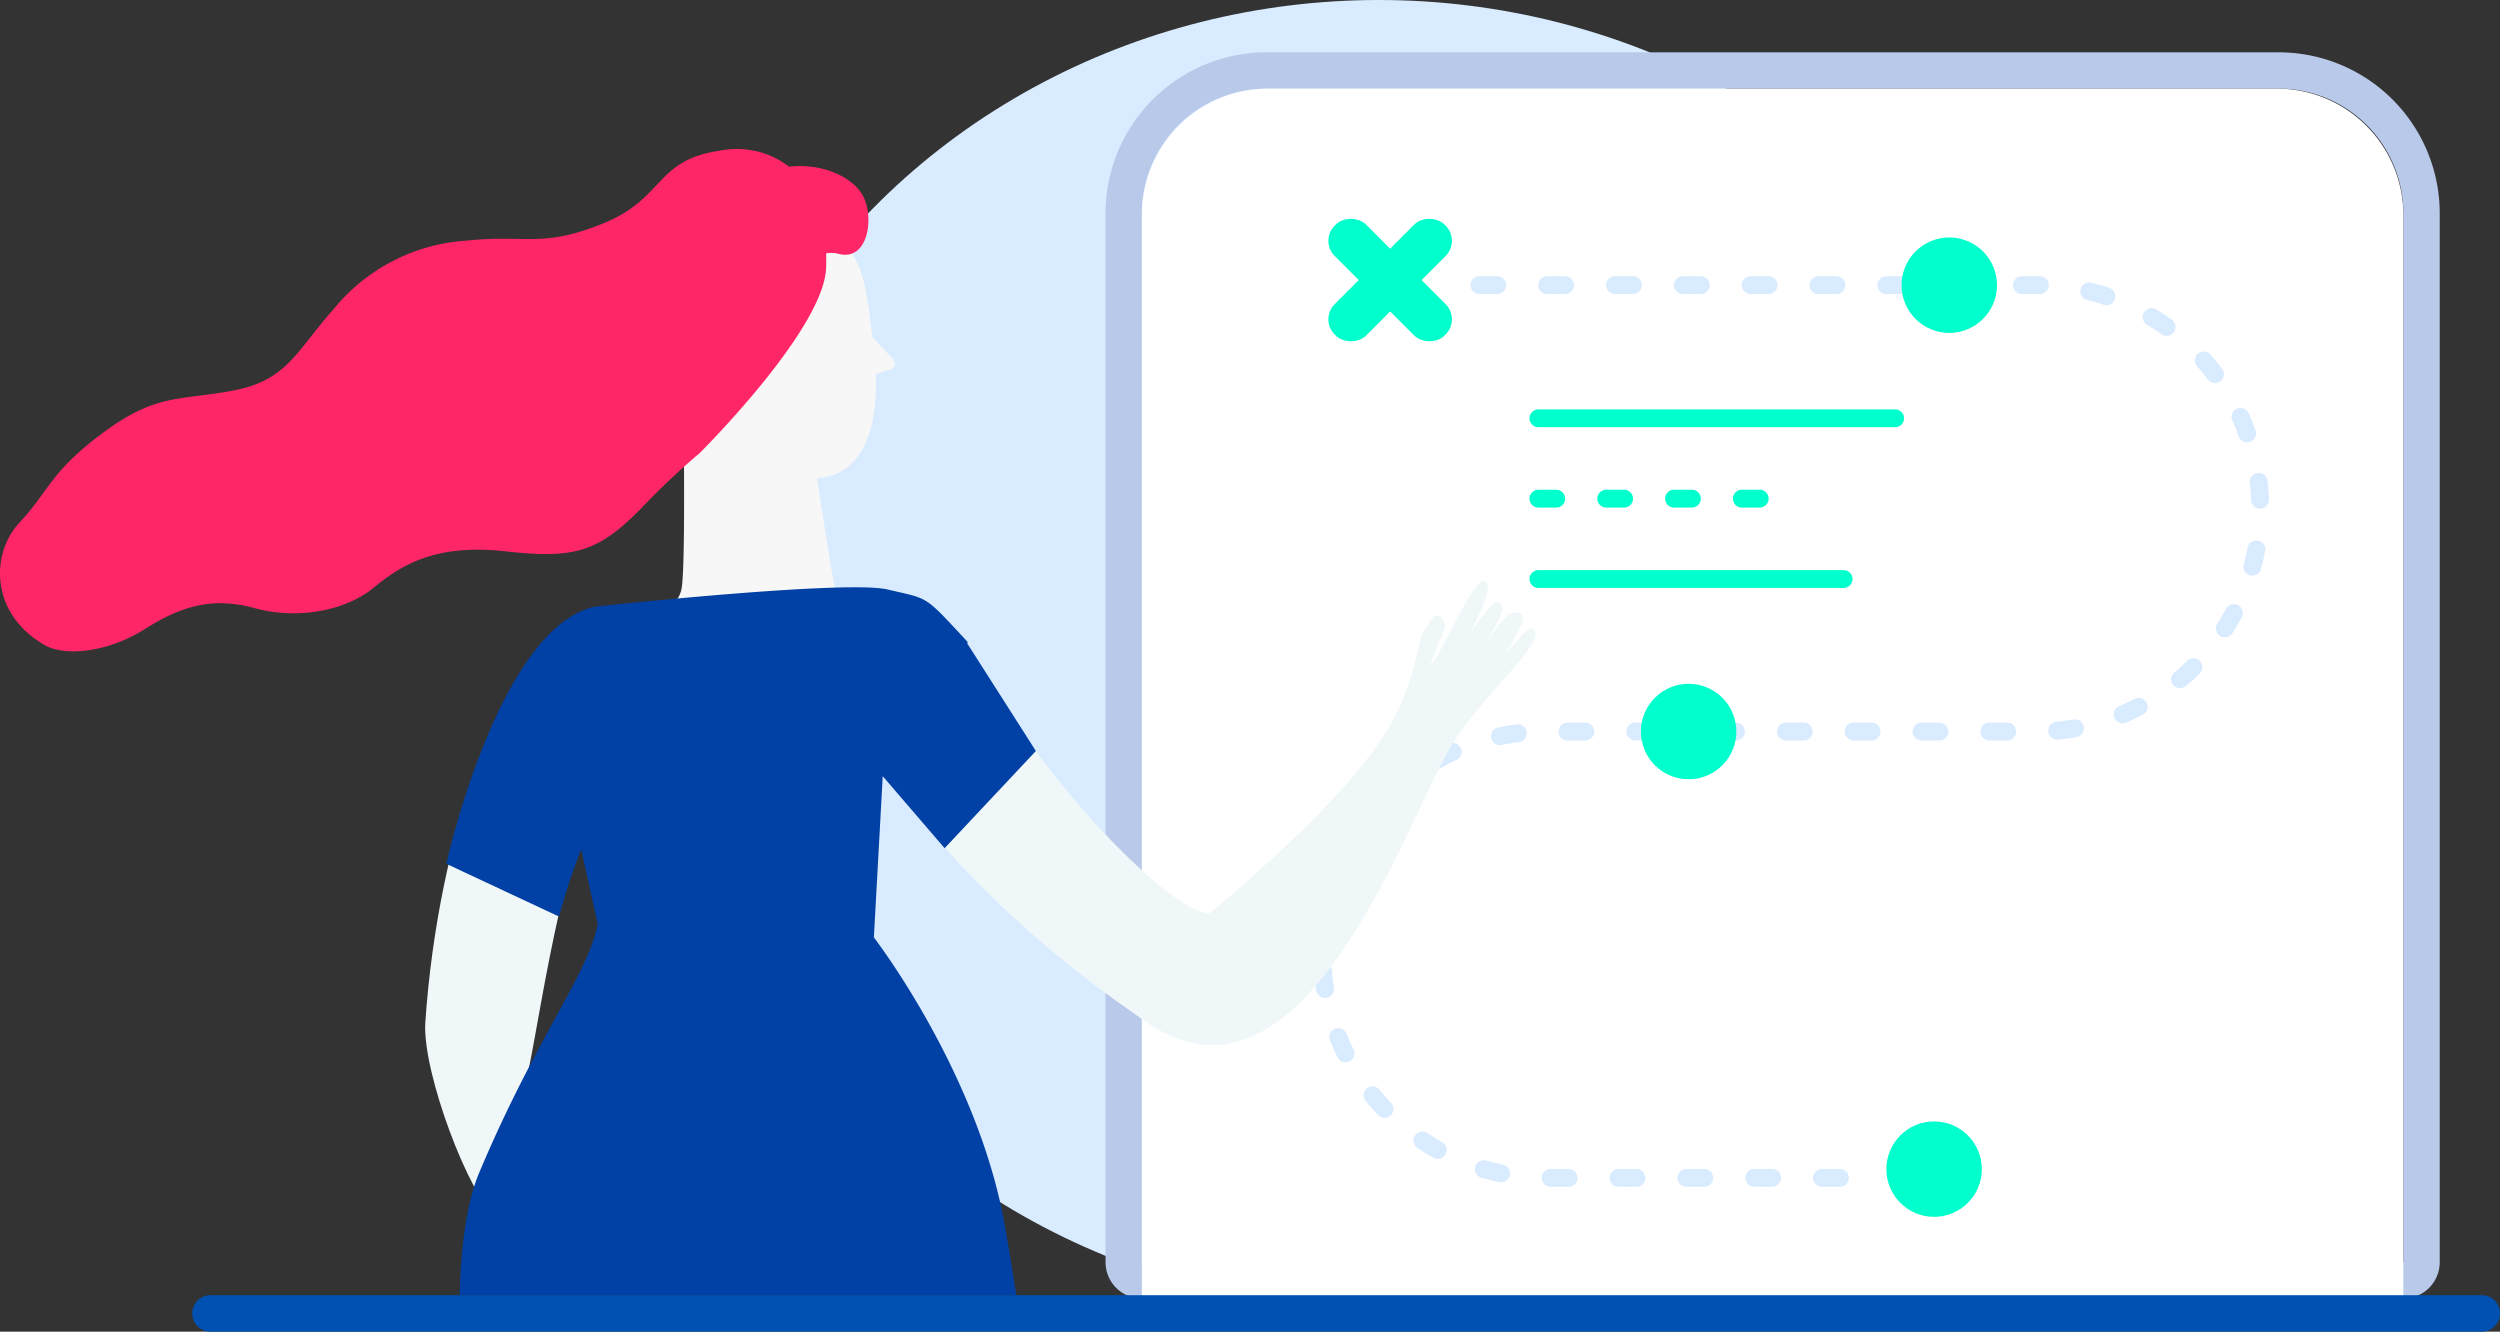 <svg xmlns="http://www.w3.org/2000/svg" width="206.51" height="110" viewBox="0 0 206.51 110">
  <rect x="0" y="0" width="206.51" height="110" fill="#333333" stroke="none"/>
  <g id="Groupe_13358" data-name="Groupe 13358" transform="translate(-2294.594 -908.983)">
    <g id="Groupe_8829" data-name="Groupe 8829">
      <ellipse id="Ellipse_124616" data-name="Ellipse 124616" cx="57.1" cy="54.07" rx="57.1" ry="54.07" transform="translate(2351.386 908.983)" fill="#d9ebff"/>
    </g>
    <g id="Rectangle_4217" data-name="Rectangle 4217" transform="translate(2388.917 916.305)" fill="none" stroke="#b9c9ea" stroke-miterlimit="10" stroke-width="3">
      <path d="M10.308,0H93.9a10.308,10.308,0,0,1,10.308,10.308V96.942a0,0,0,0,1,0,0H0a0,0,0,0,1,0,0V10.308A10.308,10.308,0,0,1,10.308,0Z" stroke="none"/>
      <path d="M10.308-1.5H93.9a11.808,11.808,0,0,1,11.808,11.808V96.942a1.5,1.5,0,0,1-1.5,1.5H0a1.5,1.5,0,0,1-1.5-1.5V10.308A11.808,11.808,0,0,1,10.308-1.5Z" fill="none"/>
    </g>
    <path id="Rectangle_4218" data-name="Rectangle 4218" d="M10.458,0H93.747a10.458,10.458,0,0,1,10.458,10.458V99.783a0,0,0,0,1,0,0H0a0,0,0,0,1,0,0V10.458A10.458,10.458,0,0,1,10.458,0Z" transform="translate(2388.917 916.305)" fill="#fff"/>
    <g id="Groupe_10426" data-name="Groupe 10426">
      <g id="Groupe_8847" data-name="Groupe 8847">
        <path id="Tracé_3533" data-name="Tracé 3533" d="M2499.691,1018.983h-187.8a1.509,1.509,0,0,1,0-3.012h187.8a1.509,1.509,0,0,1,0,3.012Z" fill="#0051b2"/>
      </g>
    </g>
    <g id="Groupe_13355" data-name="Groupe 13355">
      <path id="Tracé_16760" data-name="Tracé 16760" d="M2443.591,968.673h-1.474a.737.737,0,1,0,0,1.474h1.474a.737.737,0,0,0,0-1.474Z" fill="#d9ebff"/>
      <path id="Tracé_16761" data-name="Tracé 16761" d="M2446.282,931.8h-1.474a.737.737,0,1,0,0,1.474h1.474a.737.737,0,1,0,0-1.474Z" fill="#d9ebff"/>
      <path id="Tracé_16762" data-name="Tracé 16762" d="M2440.681,931.8h-1.474a.737.737,0,1,0,0,1.474h1.474a.737.737,0,1,0,0-1.474Z" fill="#d9ebff"/>
      <path id="Tracé_16763" data-name="Tracé 16763" d="M2449.192,968.673h-1.474a.737.737,0,1,0,0,1.474h1.474a.737.737,0,1,0,0-1.474Z" fill="#d9ebff"/>
      <path id="Tracé_16764" data-name="Tracé 16764" d="M2451.884,931.8h-1.474a.737.737,0,0,0,0,1.474h1.474a.737.737,0,1,0,0-1.474Z" fill="#d9ebff"/>
      <path id="Tracé_16765" data-name="Tracé 16765" d="M2437.99,968.673h-1.474a.737.737,0,1,0,0,1.474h1.474a.737.737,0,1,0,0-1.474Z" fill="#d9ebff"/>
      <path id="Tracé_16766" data-name="Tracé 16766" d="M2435.08,931.8h-1.474a.737.737,0,1,0,0,1.474h1.474a.737.737,0,0,0,0-1.474Z" fill="#d9ebff"/>
      <path id="Tracé_16767" data-name="Tracé 16767" d="M2454.793,968.673h-1.474a.737.737,0,1,0,0,1.474h1.474a.737.737,0,1,0,0-1.474Z" fill="#d9ebff"/>
      <path id="Tracé_16768" data-name="Tracé 16768" d="M2418.276,931.8H2416.8a.737.737,0,1,0,0,1.474h1.474a.737.737,0,1,0,0-1.474Z" fill="#d9ebff"/>
      <path id="Tracé_16769" data-name="Tracé 16769" d="M2479.523,945.032a.737.737,0,0,0,1.388-.5c-.173-.479-.366-.956-.576-1.419a.737.737,0,0,0-1.343.608C2479.186,944.149,2479.365,944.59,2479.523,945.032Z" fill="#d9ebff"/>
      <path id="Tracé_16770" data-name="Tracé 16770" d="M2429.479,931.8H2428a.737.737,0,0,0,0,1.474h1.474a.737.737,0,1,0,0-1.474Z" fill="#d9ebff"/>
      <path id="Tracé_16771" data-name="Tracé 16771" d="M2423.877,931.8H2422.4a.737.737,0,1,0,0,1.474h1.474a.737.737,0,1,0,0-1.474Z" fill="#d9ebff"/>
      <path id="Tracé_16772" data-name="Tracé 16772" d="M2475.263,963.567c-.334.33-.687.65-1.046.953a.737.737,0,1,0,.948,1.128c.39-.327.771-.674,1.133-1.031a.737.737,0,0,0-1.035-1.05Z" fill="#d9ebff"/>
      <path id="Tracé_16773" data-name="Tracé 16773" d="M2474.159,936.418a.737.737,0,0,0-.169-1.029c-.414-.3-.844-.58-1.28-.843a.737.737,0,0,0-.761,1.263c.4.242.8.5,1.182.778a.737.737,0,0,0,1.028-.169Z" fill="#d9ebff"/>
      <path id="Tracé_16774" data-name="Tracé 16774" d="M2457.485,931.8h-1.474a.737.737,0,1,0,0,1.474h1.474a.737.737,0,0,0,0-1.474Z" fill="#fff"/>
      <path id="Tracé_16775" data-name="Tracé 16775" d="M2481.076,948.057a.738.738,0,0,0-.644.82c.055.464.093.938.111,1.409a.737.737,0,0,0,.736.708h.03a.737.737,0,0,0,.707-.765c-.02-.51-.06-1.024-.12-1.527A.738.738,0,0,0,2481.076,948.057Z" fill="#d9ebff"/>
      <path id="Tracé_16776" data-name="Tracé 16776" d="M2479.472,958.975a.736.736,0,0,0-1,.3c-.222.414-.463.825-.718,1.22a.737.737,0,1,0,1.24.8c.275-.428.537-.873.777-1.321A.737.737,0,0,0,2479.472,958.975Z" fill="#d9ebff"/>
      <path id="Tracé_16777" data-name="Tracé 16777" d="M2481.115,953.639a.737.737,0,0,0-.86.589c-.087.461-.193.925-.317,1.377a.737.737,0,0,0,.517.905.725.725,0,0,0,.195.026.736.736,0,0,0,.71-.543c.134-.49.25-.993.344-1.494A.737.737,0,0,0,2481.115,953.639Z" fill="#d9ebff"/>
      <path id="Tracé_16778" data-name="Tracé 16778" d="M2478.144,939.436c-.307-.4-.635-.8-.972-1.183a.737.737,0,0,0-1.1.98c.312.351.614.719.9,1.094a.737.737,0,0,0,1.175-.891Z" fill="#d9ebff"/>
      <path id="Tracé_16779" data-name="Tracé 16779" d="M2470.928,966.713c-.417.216-.848.417-1.281.6a.737.737,0,0,0,.57,1.36c.468-.2.935-.414,1.388-.648a.737.737,0,0,0-.677-1.31Z" fill="#d9ebff"/>
      <path id="Tracé_16780" data-name="Tracé 16780" d="M2460.4,968.673h-1.474a.737.737,0,0,0,0,1.474h1.474a.737.737,0,1,0,0-1.474Z" fill="#d9ebff"/>
      <path id="Tracé_16781" data-name="Tracé 16781" d="M2463.095,931.8h-1.483a.737.737,0,1,0,0,1.474h1.474a.737.737,0,0,0,.009-1.474Z" fill="#d9ebff"/>
      <path id="Tracé_16782" data-name="Tracé 16782" d="M2465.854,968.418c-.462.079-.933.141-1.4.183a.737.737,0,0,0,.066,1.471c.022,0,.045,0,.067,0,.508-.046,1.019-.113,1.52-.2a.737.737,0,1,0-.251-1.452Z" fill="#d9ebff"/>
      <path id="Tracé_16783" data-name="Tracé 16783" d="M2468.818,932.758c-.483-.16-.979-.3-1.474-.421a.737.737,0,0,0-.346,1.433c.456.11.913.241,1.359.388a.737.737,0,0,0,.931-.47A.737.737,0,0,0,2468.818,932.758Z" fill="#d9ebff"/>
      <path id="Tracé_16784" data-name="Tracé 16784" d="M2408.544,998.992a.737.737,0,0,0-1.143.931c.321.394.662.78,1.014,1.148a.737.737,0,1,0,1.065-1.018C2409.155,999.713,2408.84,999.356,2408.544,998.992Z" fill="#d9ebff"/>
      <path id="Tracé_16785" data-name="Tracé 16785" d="M2409.44,973.621c-.378.341-.746.7-1.1,1.07a.737.737,0,1,0,1.071,1.013c.323-.341.664-.674,1.013-.989a.737.737,0,0,0-.988-1.094Z" fill="#d9ebff"/>
      <path id="Tracé_16786" data-name="Tracé 16786" d="M2418.74,1005.187c-.46-.094-.922-.208-1.373-.338a.737.737,0,0,0-.41,1.416c.488.141.989.265,1.488.366a.679.679,0,0,0,.148.015.737.737,0,0,0,.147-1.459Z" fill="#d9ebff"/>
      <path id="Tracé_16787" data-name="Tracé 16787" d="M2413.719,1003.328c-.41-.228-.816-.475-1.207-.735a.737.737,0,1,0-.816,1.227c.423.282.863.55,1.308.8a.737.737,0,1,0,.715-1.289Z" fill="#d9ebff"/>
      <path id="Tracé_16788" data-name="Tracé 16788" d="M2414.281,970.423c-.462.213-.921.448-1.365.7a.737.737,0,0,0,.722,1.285c.411-.231.835-.448,1.26-.644a.737.737,0,1,0-.617-1.339Z" fill="#d9ebff"/>
      <path id="Tracé_16789" data-name="Tracé 16789" d="M2403.923,985.831a.687.687,0,0,0,.11.008.737.737,0,0,0,.728-.627c.07-.465.16-.932.267-1.388a.737.737,0,0,0-1.435-.337c-.116.495-.213,1-.289,1.505A.737.737,0,0,0,2403.923,985.831Z" fill="#d9ebff"/>
      <path id="Tracé_16790" data-name="Tracé 16790" d="M2404.775,990.566c-.072-.464-.127-.936-.161-1.4a.737.737,0,1,0-1.47.109c.037.507.1,1.02.175,1.523a.737.737,0,0,0,.727.623.752.752,0,0,0,.115-.009A.737.737,0,0,0,2404.775,990.566Z" fill="#d9ebff"/>
      <path id="Tracé_16791" data-name="Tracé 16791" d="M2406.775,977.85a.737.737,0,0,0-1.01.257c-.26.438-.506.891-.729,1.347a.736.736,0,0,0,.337.986.722.722,0,0,0,.324.076.737.737,0,0,0,.662-.413c.207-.421.433-.839.673-1.243A.737.737,0,0,0,2406.775,977.85Z" fill="#d9ebff"/>
      <path id="Tracé_16792" data-name="Tracé 16792" d="M2405.822,994.377a.737.737,0,0,0-1.369.548c.189.472.4.943.627,1.4a.737.737,0,1,0,1.32-.656C2406.191,995.247,2406,994.813,2405.822,994.377Z" fill="#d9ebff"/>
      <path id="Tracé_16793" data-name="Tracé 16793" d="M2435.37,1005.542H2433.9a.737.737,0,1,0,0,1.474h1.474a.737.737,0,0,0,0-1.474Z" fill="#d9ebff"/>
      <path id="Tracé_16794" data-name="Tracé 16794" d="M2440.971,1005.542H2439.5a.737.737,0,1,0,0,1.474h1.474a.737.737,0,1,0,0-1.474Z" fill="#d9ebff"/>
      <path id="Tracé_16795" data-name="Tracé 16795" d="M2446.572,1005.542H2445.1a.737.737,0,0,0,0,1.474h1.474a.737.737,0,1,0,0-1.474Z" fill="#d9ebff"/>
      <path id="Tracé_16796" data-name="Tracé 16796" d="M2431.148,968.673h-1.474a.737.737,0,1,0,0,1.474h1.474a.737.737,0,1,0,0-1.474Z" fill="#d9ebff"/>
      <path id="Tracé_16797" data-name="Tracé 16797" d="M2419.86,968.824c-.505.064-1.014.149-1.512.253a.737.737,0,0,0,.151,1.459.709.709,0,0,0,.151-.016c.46-.1.929-.175,1.394-.234a.737.737,0,1,0-.184-1.462Z" fill="#d9ebff"/>
      <path id="Tracé_16798" data-name="Tracé 16798" d="M2424.167,1005.542h-1.474a.737.737,0,1,0,0,1.474h1.474a.737.737,0,1,0,0-1.474Z" fill="#d9ebff"/>
      <path id="Tracé_16799" data-name="Tracé 16799" d="M2425.546,968.673h-1.474a.737.737,0,1,0,0,1.474h1.474a.737.737,0,1,0,0-1.474Z" fill="#d9ebff"/>
      <path id="Tracé_16800" data-name="Tracé 16800" d="M2429.769,1005.542h-1.474a.737.737,0,0,0,0,1.474h1.474a.737.737,0,1,0,0-1.474Z" fill="#d9ebff"/>
      <rect id="Rectangle_4219" data-name="Rectangle 4219" width="3.668" height="12.837" rx="1.769" transform="translate(2403.591 928.877) rotate(-45)" fill="#0fc"/>
      <rect id="Rectangle_4220" data-name="Rectangle 4220" width="12.837" height="3.668" rx="1.769" transform="translate(2403.591 935.36) rotate(-45)" fill="#0fc"/>
      <circle id="Ellipse_124875" data-name="Ellipse 124875" cx="3.942" cy="3.942" r="3.942" transform="translate(2450.416 1001.617)" fill="#0fc"/>
      <circle id="Ellipse_124876" data-name="Ellipse 124876" cx="3.942" cy="3.942" r="3.942" transform="translate(2430.139 965.468)" fill="#0fc"/>
      <circle id="Ellipse_124877" data-name="Ellipse 124877" cx="3.942" cy="3.942" r="3.942" transform="translate(2450.462 934.674) rotate(-67.5)" fill="#0fc"/>
      <path id="Tracé_16801" data-name="Tracé 16801" d="M2451.137,942.8h-29.463a.737.737,0,1,0,0,1.474h29.463a.737.737,0,1,0,0-1.474Z" fill="#0fc"/>
      <path id="Tracé_16802" data-name="Tracé 16802" d="M2446.881,956.076h-25.207a.737.737,0,1,0,0,1.474h25.207a.737.737,0,0,0,0-1.474Z" fill="#0fc"/>
      <path id="Tracé_16803" data-name="Tracé 16803" d="M2423.148,949.437h-1.474a.737.737,0,1,0,0,1.474h1.474a.737.737,0,1,0,0-1.474Z" fill="#0fc"/>
      <path id="Tracé_16804" data-name="Tracé 16804" d="M2428.749,949.437h-1.474a.737.737,0,0,0,0,1.474h1.474a.737.737,0,1,0,0-1.474Z" fill="#0fc"/>
      <path id="Tracé_16805" data-name="Tracé 16805" d="M2434.35,949.437h-1.474a.737.737,0,1,0,0,1.474h1.474a.737.737,0,0,0,0-1.474Z" fill="#0fc"/>
      <path id="Tracé_16806" data-name="Tracé 16806" d="M2439.952,949.437h-1.474a.737.737,0,1,0,0,1.474h1.474a.737.737,0,1,0,0-1.474Z" fill="#0fc"/>
    </g>
    <g id="Groupe_9340" data-name="Groupe 9340">
      <path id="Union_6" data-name="Union 6" d="M2342.632,962.881c4.354-1.969,7.924-3.137,8.273-5.331.379-2.4.1-17.951.1-17.951l4.65-1.043c-.113-.451-.207-.907-.291-1.364-1.048-5.681-3.514-8.41,2.337-9.21,8.145-1.109,8.256,3.34,8.951,8.84l1.742,1.858a.5.5,0,0,1-.034.706.49.49,0,0,1-.185.107l-1.236.376c.164,4.608-1.1,8.39-4.85,8.6.629,4.21,1.27,8.29,1.561,9.494.344,1.4.9,1.708,1.855,1.951a7.244,7.244,0,0,1,4.133,2.947c.943,1.352,2.178,2.8,2.248,4a26.772,26.772,0,0,1,.018,6.25,64.487,64.487,0,0,0-10.146-.664c-1.031.018-2.1-.006-3.184-.03-4.453-.095-9.24-.19-13.094,2.7C2345.888,971.006,2345.111,966.178,2342.632,962.881Z" fill="#f7f7f7"/>
      <g id="Groupe_8840" data-name="Groupe 8840">
        <path id="Tracé_3526" data-name="Tracé 3526" d="M2337.9,998.751c.885-2.494,2.654-17.79,6.091-24.336.564-1.073,1.7-2.983,2.273-4.023.3-3.883,2.3-13.812-4.136-10.293-6.067,3.319-11.34,17.852-12.4,33.32-.284,4.157,3.747,14.627,5.789,15.96S2337.187,1000.759,2337.9,998.751Z" fill="#f0f7f8"/>
      </g>
      <g id="Groupe_8843" data-name="Groupe 8843">
        <path id="Tracé_3529" data-name="Tracé 3529" d="M2363.711,961.992c-.377,7.332,9.825,20.192,23.22,29.762.228.163,2.313,1.647,2.8,1.953,12.8,8.122,21.006-16.983,24.762-23.136,2.453-4.018,6.976-7.765,6.957-9.262,0,0-.183-.549-.639-.343a14.651,14.651,0,0,0-2,2.265,26.092,26.092,0,0,0,1.551-2.915c.125-.53-.236-.915-.922-.667s-2.2,2.59-2.2,2.59,1.662-2.7,1.43-3.021c0,0-.161-.651-.578-.512a15.193,15.193,0,0,0-2.059,2.6c.36-.869,2.124-3.95,1.207-4.318s-3.59,6.1-4.472,6.947c.142-.662.884-2.282,1.137-2.972a.957.957,0,0,0-.52-1.14c-.306-.1-.514.211-1.174,1.289-.595.97-.636,4.354-3.147,8.375-2.72,4.358-8.39,9.773-14.517,14.917-2.751.275-13.135-9.9-18.98-20.493C2373.034,959.331,2364.111,954.219,2363.711,961.992Z" fill="#f0f7f8"/>
      </g>
      <path id="Union_7" data-name="Union 7" d="M2332.572,1015.971s0-6.3,1.592-10.085c4.734-11.264,9.1-16.566,9.8-20.606l-1.361-6.127a51.163,51.163,0,0,0-1.827,5.545l-9.314-4.362s4.312-19.485,12.256-21.238c0,0,20.715-2.246,24.2-1.42s2.934.383,6.6,4.325a1.377,1.377,0,0,1-.021.2l.024-.027,5.64,8.843-7.537,8.028-5.113-5.949-.731,13.316c.178.25,8.5,11.1,10.791,23.634.337,1.845.972,5.926.972,5.926Z" fill="#0140a4"/>
      <g id="Groupe_8844" data-name="Groupe 8844">
        <path id="Tracé_3530" data-name="Tracé 3530" d="M2366.027,925.479c-.667-1.708-3.285-3.06-6.255-2.726a7.067,7.067,0,0,0-5.687-1.329c-5.4.779-4.556,3.922-9.629,6s-6.454.911-11.351,1.438a15.4,15.4,0,0,0-10.961,5.669c-3.1,3.472-3.8,5.859-8.275,6.711s-6.34.211-10.744,3.474-4.454,4.8-6.906,7.419-2.419,7.617,2.123,10.162c1.652.925,5.172.582,8.225-1.354s5.631-2.663,9.069-1.722,7.426.281,9.836-1.7,5.247-3.631,10.937-2.99,7.643,0,11.121-3.525a61.037,61.037,0,0,1,4.863-4.6s10.234-10.157,10.441-15.28c.016-.4.014-.807,0-1.211a2.328,2.328,0,0,1,1,.029C2366.124,930.583,2366.788,927.429,2366.027,925.479Z" fill="#ff2668"/>
      </g>
      <g id="Groupe_8845" data-name="Groupe 8845" opacity="0.3">
        <path id="Tracé_3531" data-name="Tracé 3531" d="M2350.485,939.459c-4.859,0-10.489-2.764-13.367.008s-5.742,5.64-8.546,6.11-7.034-1.162-10.562,1.03-4.485,5.758-8.138,7.011-5.4.34-8.227,3.488a8.8,8.8,0,0,0-1.966,4.3,10.783,10.783,0,0,0,6.889-1.778c3.053-1.936,5.631-2.663,9.069-1.722s7.426.282,9.837-1.7,5.247-3.631,10.937-2.99,7.643,0,11.121-3.525a61.079,61.079,0,0,1,4.863-4.6,74.686,74.686,0,0,0,7.448-8.762S2355.344,939.459,2350.485,939.459Z" fill="#ff2668"/>
      </g>
    </g>
  </g>
</svg>
